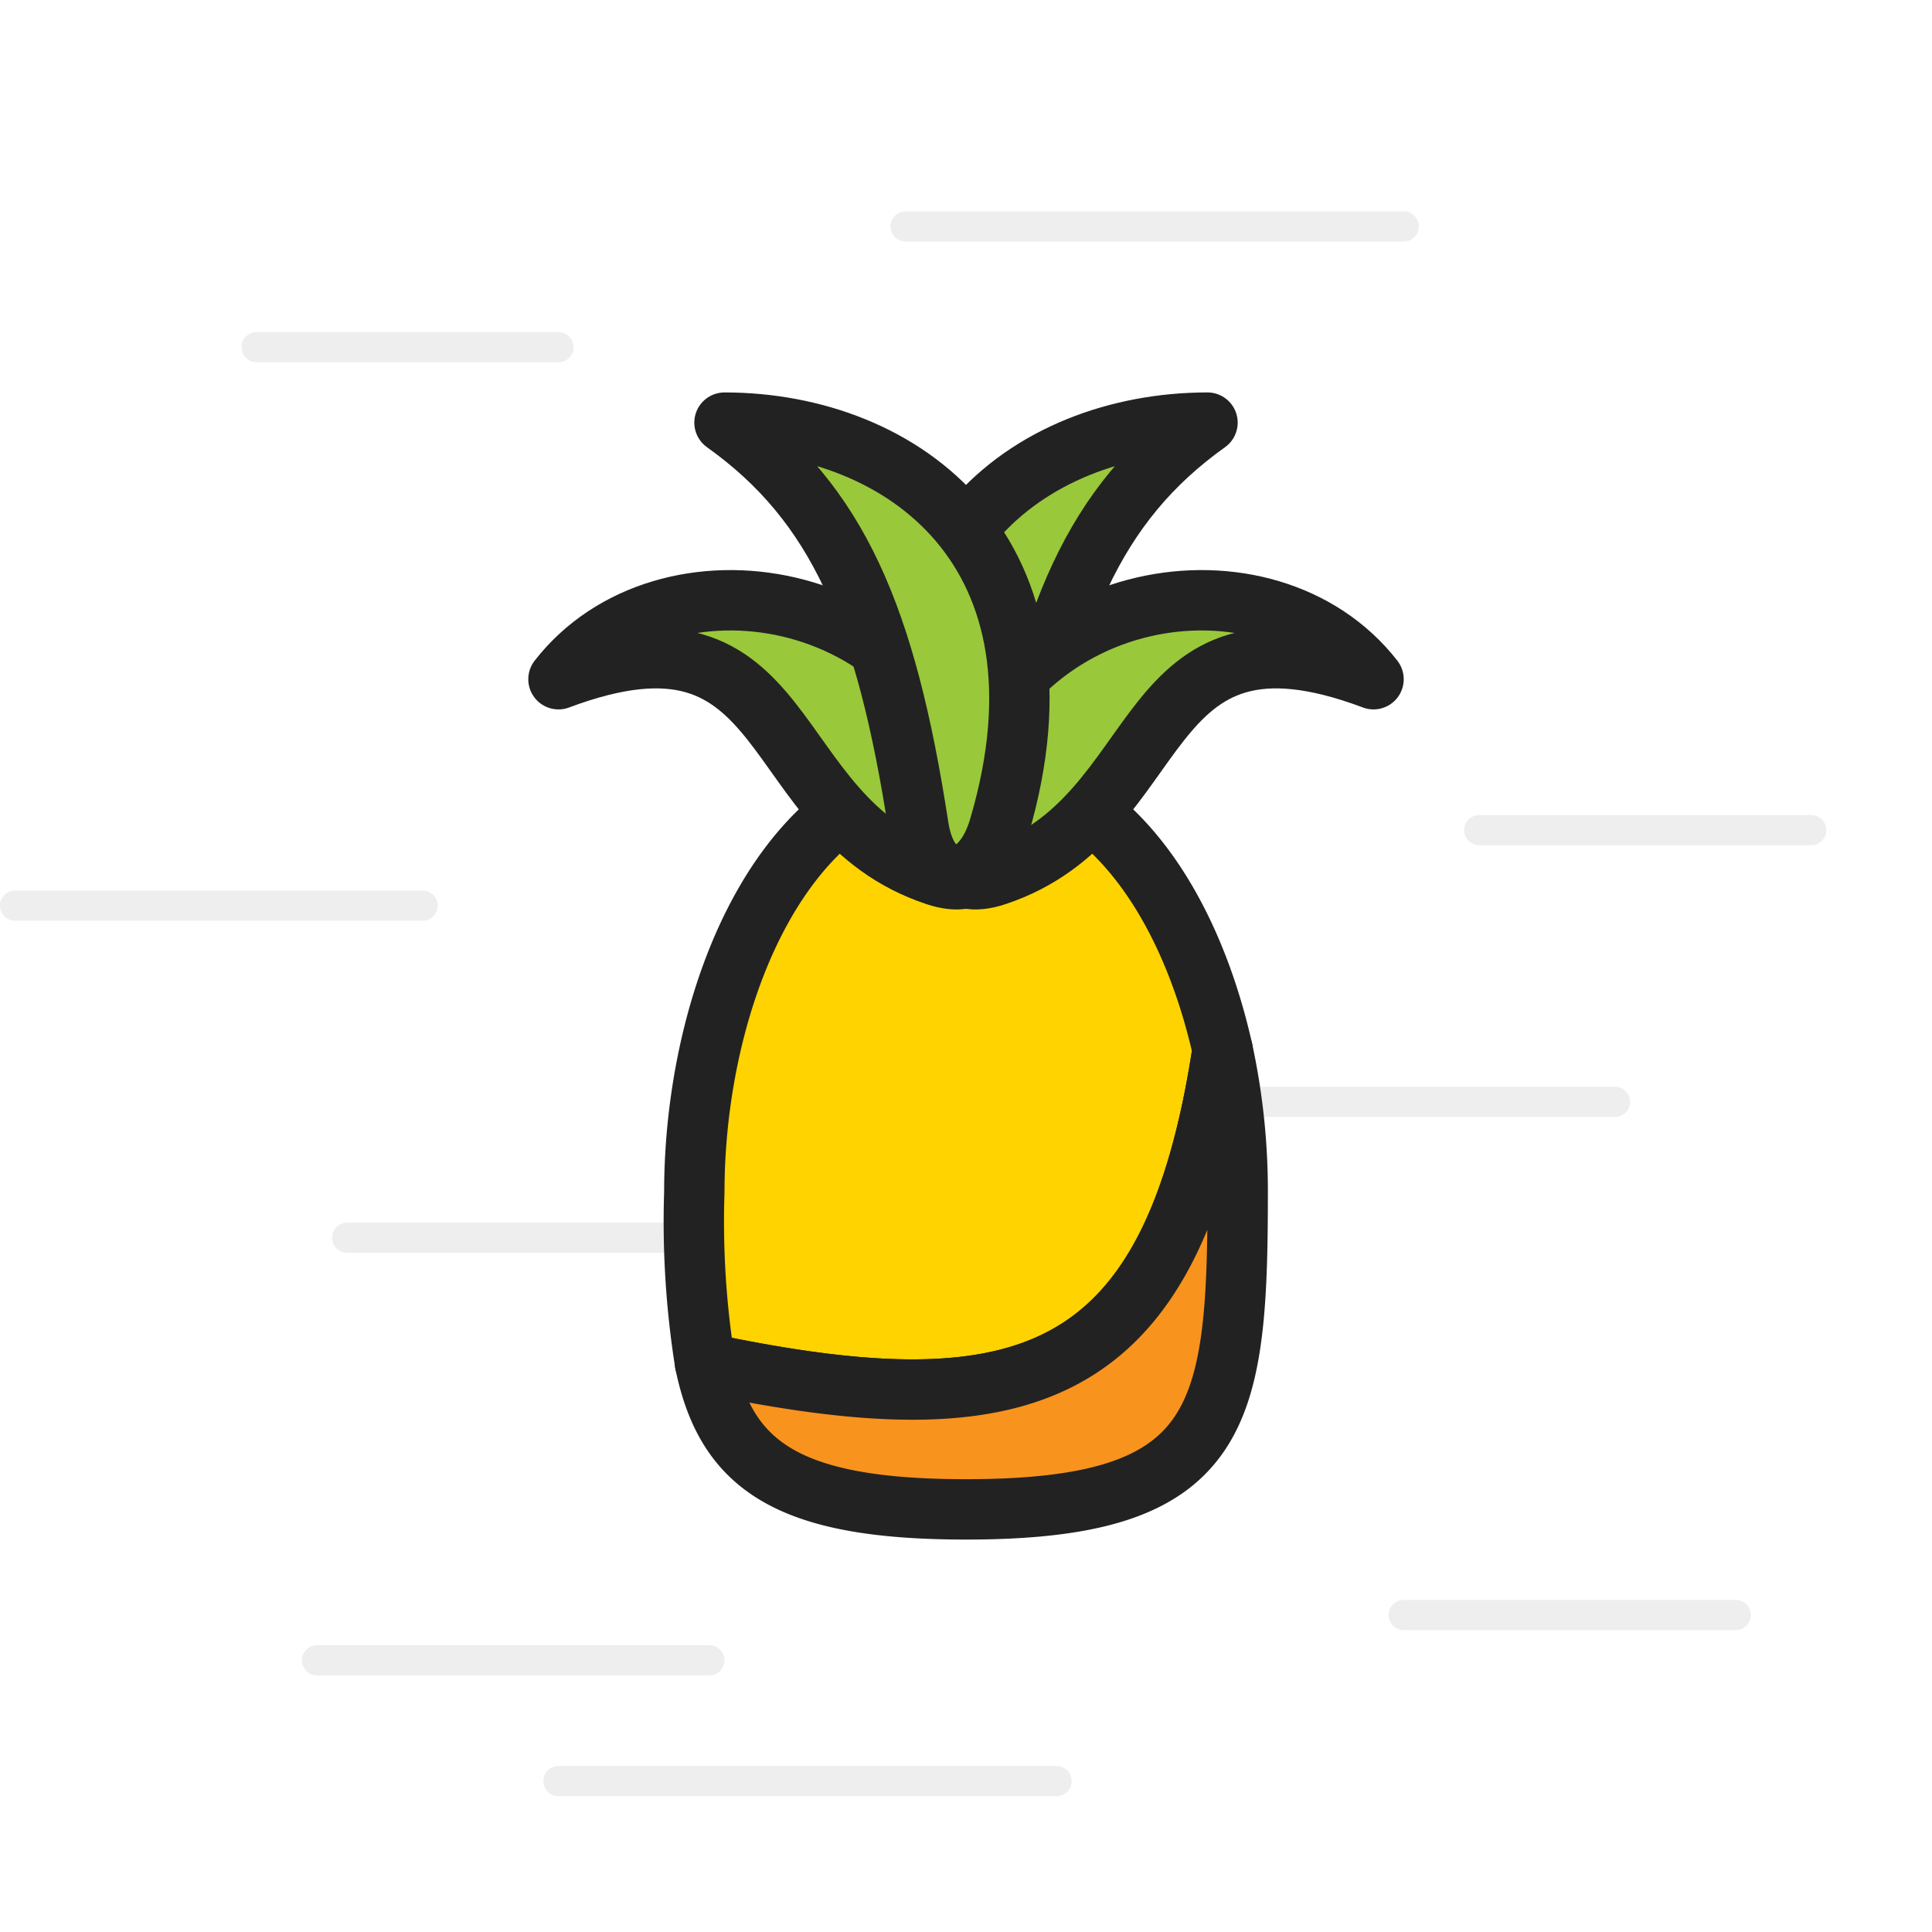 <svg id="icons" xmlns="http://www.w3.org/2000/svg" viewBox="0 0 128 128"><defs><style>.cls-1{opacity:0.08;}.cls-2{fill:none;stroke-width:2px;}.cls-2,.cls-3,.cls-4,.cls-5{stroke:#222;stroke-linecap:round;stroke-linejoin:round;}.cls-3{fill:#ffd300;}.cls-3,.cls-4,.cls-5{stroke-width:4px;}.cls-4{fill:#f8931e;}.cls-5{fill:#99c83b;}</style></defs><title>pineapple</title><g class="cls-1"><line class="cls-2" x1="1" y1="60" x2="28" y2="60"/><line class="cls-2" x1="81" y1="73" x2="107" y2="73"/><line class="cls-2" x1="120" y1="55" x2="98" y2="55"/><line class="cls-2" x1="60" y1="15" x2="93" y2="15"/><line class="cls-2" x1="17" y1="23" x2="37" y2="23"/><line class="cls-2" x1="21" y1="110" x2="47" y2="110"/><line class="cls-2" x1="37" y1="118" x2="70" y2="118"/><line class="cls-2" x1="115" y1="107" x2="93" y2="107"/><line class="cls-2" x1="23" y1="82" x2="44" y2="82"/></g><path class="cls-3" d="M81,69.56C78.78,59.68,73.13,51,64,51,52,51,46,66,46,79a59.54,59.54,0,0,0,.71,11.31C67.62,94.71,77.62,91.87,81,69.56Z"/><path class="cls-4" d="M64,100c17,0,18-6,18-21a44.13,44.13,0,0,0-1-9.44C77.62,91.87,67.62,94.71,46.71,90.31,48.11,97.1,52.19,100,64,100Z"/><path class="cls-5" d="M62,58c-11.73-3.91-9-19-25-13,7-9,24.39-6.42,28,8C66,57,65,59,62,58Z"/><path class="cls-5" d="M67.15,54.77C69.29,40.85,72.5,33.35,80,28c-11.78,0-23.56,8.57-18.21,26.77C63,59,66.48,59.14,67.15,54.77Z"/><path class="cls-5" d="M66,58c11.73-3.91,9-19,25-13-7-9-24.39-6.42-28,8C62,57,63,59,66,58Z"/><path class="cls-5" d="M60.85,54.77C58.71,40.85,55.5,33.35,48,28c11.78,0,23.56,8.57,18.21,26.77C65,59,61.52,59.14,60.85,54.77Z"/></svg>